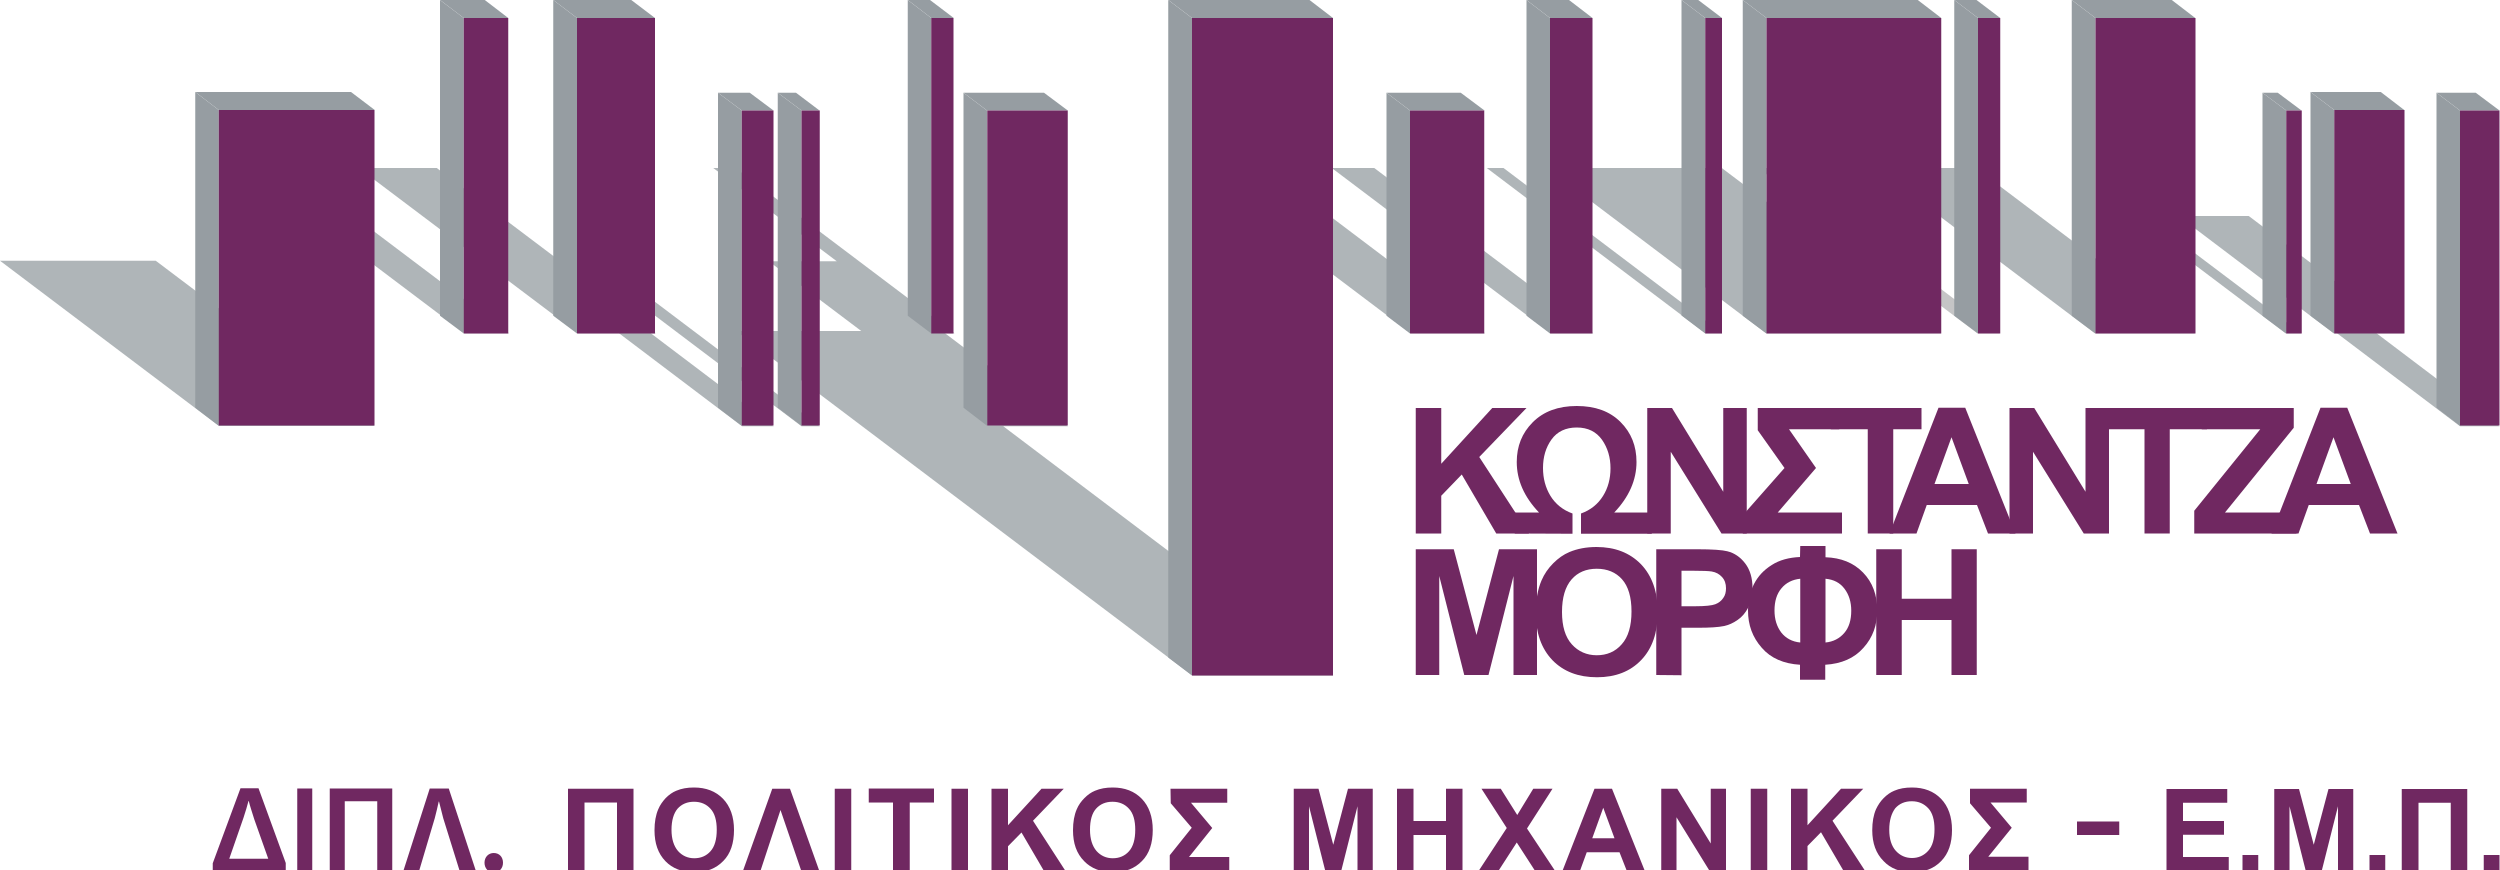 <?xml version="1.0" encoding="utf-8"?>
<!-- Generator: Adobe Illustrator 21.0.0, SVG Export Plug-In . SVG Version: 6.00 Build 0)  -->
<svg version="1.1" id="Layer_1" xmlns="http://www.w3.org/2000/svg" xmlns:xlink="http://www.w3.org/1999/xlink" x="0px" y="0px"
	 viewBox="0 0 1000 348.2" style="enable-background:new 0 0 1000 348.2;" xml:space="preserve">
<style type="text/css">
	.st0{fill:#C5C5C6;}
	.st1{fill:#AFB5B8;}
	.st2{fill:#969DA2;}
	.st3{fill:#702861;}
</style>
<polygon class="st0" points="703.3,67.2 712.3,67.2 799.8,133.3 790.9,133.3 "/>
<path class="st1" d="M852.3,86.6h6.2l61.9,46.7h-6.2L852.3,86.6z M750.3,67.2h40l87.6,66.1h-40L750.3,67.2z M688.7,67.2h-69.9
	l87.6,66.1h69.9L688.7,67.2z M594.7,67.2h6.7l87.5,66.1h-6.7L594.7,67.2z M532.7,67.2h17l87.6,66.1h-17L532.7,67.2z M532.2,86.6
	h-29.8l61.9,46.7h29.7L532.2,86.6z M294.4,132.4h50.1l-37-27.9h27.2l-49.4-37.3h8.9l87.6,66.1h-3.8l49.2,37.2h-25.9l132,99.7h-56.4
	L294.4,132.4z M233.2,104.5h7.3l87.4,66h-7.3L233.2,104.5z M143.5,67.2h31.2l87.6,66.1h-2l49.2,37.2h-12.7l-49.2-37.2h-16.4
	L143.5,67.2z M116,67.2H98.2l87.6,66.1h17.8L116,67.2z M62.3,104.3H0l87.6,66.1h62.3L62.3,104.3z M950.6,133.3l49.2,37.2h-15.8
	l-49.2-37.2h-1.4l-62-46.9h28.1l62,46.9L950.6,133.3L950.6,133.3z"/>
<polygon class="st2" points="984,44.2 974.6,37.1 990.3,37.1 999.8,44.2 "/>
<polygon class="st2" points="984,170.3 974.6,163.1 974.6,37.1 984,44.2 "/>
<polygon class="st2" points="149.9,44 140.4,36.8 78.1,36.8 87.5,44 "/>
<polygon class="st2" points="87.5,44 78.1,36.8 78.1,163.1 87.5,170.3 "/>
<polygon class="st2" points="203.3,7.2 193.9,0 176,0 185.5,7.2 "/>
<polygon class="st2" points="185.5,7.2 176,0 176,126.3 185.5,133.4 "/>
<polygon class="st2" points="230.8,7.2 221.3,0 252.5,0 262,7.2 "/>
<polygon class="st2" points="230.8,133.4 221.3,126.3 221.3,0 230.8,7.2 "/>
<polygon class="st2" points="309.4,44.2 299.9,37.1 287.2,37.1 296.7,44.2 "/>
<polygon class="st2" points="296.7,44.2 287.2,37.1 287.2,163.1 296.7,170.3 "/>
<polygon class="st2" points="320.6,44.2 311.1,37.1 318.4,37.1 327.8,44.2 "/>
<polygon class="st2" points="320.6,170.3 311.1,163.1 311.1,37.1 320.6,44.2 "/>
<polygon class="st2" points="372.5,7.2 363.1,0 372,0 381.5,7.2 "/>
<polygon class="st2" points="372.5,133.4 363.1,126.3 363.1,0 372.5,7.2 "/>
<polygon class="st2" points="427.1,44.2 417.6,37.1 385.4,37.1 394.8,44.2 "/>
<polygon class="st2" points="394.8,44.2 385.4,37.1 385.4,163.1 394.8,170.3 "/>
<polygon class="st2" points="476.8,7.2 467.3,0 523.8,0 533.2,7.2 "/>
<polygon class="st2" points="476.8,270.2 467.3,263 467.3,0 476.8,7.2 "/>
<polygon class="st2" points="593.8,44.2 584.3,37.1 554.6,37.1 564,44.2 "/>
<polygon class="st2" points="564,44.2 554.6,37.1 554.6,126.3 564,133.4 "/>
<polygon class="st2" points="620,7.2 610.6,0 627.6,0 637,7.2 "/>
<polygon class="st2" points="620,133.4 610.6,126.3 610.6,0 620,7.2 "/>
<polygon class="st2" points="682.1,7.2 672.6,0 679.3,0 688.8,7.2 "/>
<polygon class="st2" points="682.1,133.4 672.6,126.2 672.6,0 682.1,7.2 "/>
<polygon class="st2" points="776.5,7.2 767.1,0 697.1,0 706.6,7.2 "/>
<polygon class="st2" points="706.6,7.2 697.1,0 697.1,126.3 706.6,133.4 "/>
<polygon class="st2" points="791.2,7.2 781.7,0 790.6,0 800.1,7.2 "/>
<polygon class="st2" points="791.2,133.4 781.7,126.3 781.7,0 791.2,7.2 "/>
<polygon class="st2" points="838.2,7.2 828.7,0 868.7,0 878.1,7.2 "/>
<polygon class="st2" points="838.2,133.4 828.7,126.3 828.7,0 838.2,7.2 "/>
<polygon class="st2" points="914.5,44.2 905,37.1 911.1,37.1 920.6,44.2 "/>
<polygon class="st2" points="914.5,133.4 905,126.3 905,37.1 914.5,44.2 "/>
<polygon class="st2" points="933.7,44 924.2,36.8 952.3,36.8 961.7,44 "/>
<polygon class="st2" points="933.7,133.4 924.2,126.3 924.2,36.8 933.7,44 "/>
<path class="st3" d="M933.7,44h28.1v89.4h-28.1V44z M914.5,44.2h6.2v89.2h-6.2V44.2z M838.2,7.2h40v126.2h-40V7.2z M791.2,7.2h8.9
	v126.2h-8.9V7.2z M776.5,7.2h-69.9v126.2h69.9V7.2z M682.1,7.2h6.7v126.2h-6.7V7.2z M620,7.2h17v126.2h-17V7.2z M593.8,44.2H564
	v89.2h29.7V44.2z M476.8,7.2h56.4v263h-56.4V7.2z M427.1,44.2h-32.2v126h32.2V44.2z M372.5,7.2h8.9v126.2h-8.9V7.2z M320.6,44.2h7.3
	v126h-7.3V44.2z M309.4,44.2h-12.7v126h12.7V44.2z M230.8,7.2H262v126.2h-31.2L230.8,7.2L230.8,7.2z M203.3,7.2h-17.8v126.2h17.8
	V7.2z M149.9,44H87.5v126.2h62.3V44z M984,44.2h15.8v126H984V44.2z"/>
<polygon class="st3" points="566.3,213.4 566.3,163.2 576.5,163.2 576.5,185.5 596.9,163.2 610.6,163.2 591.7,182.8 611.6,213.4 
	598.5,213.4 584.7,189.8 576.5,198.3 576.5,213.4 "/>
<path class="st3" d="M605.9,213.4V205h9.7c-6-6.3-8.9-13-8.9-20.2c0-6.3,2.1-11.6,6.4-15.9c4.3-4.3,10.1-6.5,17.6-6.5
	c7.4,0,13.2,2.1,17.5,6.4c4.3,4.3,6.4,9.6,6.4,16c0,7.2-3,14-8.9,20.2h15.6l-0.6,8.5h-28.3v-8.1c3.9-1.4,6.8-3.8,8.8-7
	c2-3.2,3-6.9,3-11.1c0-4.3-1.1-8.1-3.4-11.4c-2.3-3.2-5.6-4.9-10.1-4.9c-4.4,0-7.8,1.6-10.1,4.8c-2.3,3.2-3.4,7-3.4,11.4
	c0,4.2,1,7.9,3,11.2c2,3.2,4.9,5.6,8.8,7v8.1L605.9,213.4L605.9,213.4z"/>
<polygon class="st3" points="658.9,213.4 658.9,163.2 668.8,163.2 689.3,196.7 689.3,163.2 698.7,163.2 698.7,213.4 688.6,213.4 
	668.3,180.7 668.3,213.4 "/>
<polygon class="st3" points="703.1,163.2 735.7,163.2 735.7,171.7 715.6,171.7 726.4,187.2 711.1,205 736.8,205 736.8,213.4 
	697.1,213.4 698.1,205 713.8,187.2 703.1,172.1 "/>
<polygon class="st3" points="747.1,213.4 747.1,171.7 732.3,171.7 732.3,163.2 768.6,163.2 768.6,171.7 757.3,171.7 757.3,213.4 "/>
<path class="st3" d="M787.5,193.6l-6.9-18.7l-6.8,18.7H787.5z M806.2,213.4h-11l-4.4-11.4h-20.1l-4.1,11.4h-10.8l19.6-50.3h10.7
	L806.2,213.4z"/>
<polygon class="st3" points="803.8,213.4 803.8,163.2 813.7,163.2 834.2,196.7 834.2,163.2 843.6,163.2 843.6,213.4 833.5,213.4 
	813.2,180.7 813.2,213.4 "/>
<polygon class="st3" points="857.8,213.4 857.8,171.7 842.9,171.7 842.9,163.2 882.8,163.2 882.8,171.7 867.9,171.7 867.9,213.4 "/>
<polygon class="st3" points="877.7,213.4 877.7,204.3 904.1,171.7 880.7,171.7 880.7,163.2 917.5,163.2 917.5,171.1 890,205 
	918.6,205 918.6,213.4 "/>
<path class="st3" d="M940.3,193.6l-6.9-18.7l-6.8,18.7H940.3z M959,213.4h-11l-4.4-11.4h-20.1l-4.1,11.4h-10.8l19.6-50.3h10.7
	L959,213.4z"/>
<polygon class="st3" points="566.3,270 566.3,219.7 581.5,219.7 590.6,254 599.6,219.7 614.8,219.7 614.8,270 605.4,270 
	605.4,230.4 595.4,270 585.7,270 575.7,230.4 575.7,270 "/>
<path class="st3" d="M624.8,244.8c0,5.7,1.3,10,3.9,12.9c2.6,2.9,6,4.4,10,4.4c4,0,7.4-1.4,10-4.4c2.6-2.9,3.9-7.3,3.9-13.1
	c0-5.8-1.3-10.1-3.8-12.9c-2.5-2.8-5.9-4.2-10.1-4.2c-4.2,0-7.6,1.4-10.1,4.3C626.1,234.7,624.8,239,624.8,244.8 M614.3,245.1
	c0-5.1,0.8-9.4,2.3-12.9c1.1-2.6,2.7-4.9,4.7-6.9c2-2,4.1-3.5,6.5-4.5c3.1-1.3,6.7-2,10.8-2c7.4,0,13.3,2.3,17.8,6.9
	c4.4,4.6,6.7,11,6.7,19.2c0,8.1-2.2,14.5-6.6,19.1c-4.4,4.6-10.3,6.9-17.7,6.9c-7.5,0-13.4-2.3-17.8-6.8
	C616.5,259.4,614.3,253.1,614.3,245.1z"/>
<path class="st3" d="M672.6,228.2v14.3h5.5c4,0,6.7-0.3,8-0.8c1.3-0.5,2.4-1.3,3.2-2.5c0.8-1.1,1.1-2.4,1.1-3.9
	c0-1.8-0.5-3.3-1.6-4.5c-1.1-1.2-2.4-1.9-4.1-2.2c-1.2-0.2-3.6-0.3-7.3-0.3H672.6z M662.5,270v-50.3h16.3c6.2,0,10.2,0.3,12.1,0.8
	c2.9,0.7,5.3,2.4,7.2,4.9c1.9,2.5,2.9,5.8,2.9,9.8c0,3.1-0.6,5.7-1.7,7.8c-1.1,2.1-2.5,3.8-4.3,5c-1.7,1.2-3.5,2-5.3,2.4
	c-2.4,0.5-5.9,0.7-10.5,0.7h-6.6v19L662.5,270L662.5,270z"/>
<path class="st3" d="M730.2,257c3.1-0.3,5.6-1.6,7.5-3.8c1.9-2.2,2.8-5.2,2.8-8.9c0-3.5-0.9-6.4-2.7-8.8c-1.8-2.4-4.3-3.7-7.6-4
	L730.2,257L730.2,257z M720.1,231.5c-3.1,0.3-5.7,1.6-7.5,3.8c-1.9,2.2-2.8,5.2-2.8,8.9c0,3.5,0.9,6.4,2.7,8.8
	c1.8,2.3,4.4,3.7,7.6,4V231.5z M720.1,218.4h10.1v4.5c6.2,0.2,11.2,2.2,15,6.1c3.8,3.9,5.7,9,5.7,15.2c0,5.8-1.8,10.8-5.5,14.9
	c-3.7,4.2-8.8,6.4-15.3,6.8v6h-10.1v-6c-6.5-0.4-11.7-2.6-15.3-6.8c-3.7-4.2-5.5-9.1-5.5-14.9c0-4,0.8-7.5,2.4-10.6
	c1.6-3.1,3.9-5.6,7.1-7.6c3.1-2,6.9-3,11.3-3.2L720.1,218.4L720.1,218.4z"/>
<polygon class="st3" points="750.5,270 750.5,219.7 760.7,219.7 760.7,239.5 780.6,239.5 780.6,219.7 790.7,219.7 790.7,270 
	780.6,270 780.6,248 760.7,248 760.7,270 "/>
<path class="st3" d="M788,315.5h22.7v5.5h-14.5l8.5,10.1l-9.4,11.6h16.1v5.5h-23.8v-6.1l8.8-11l-8.4-9.8V315.5z M755.7,331.9
	c0,3.7,0.9,6.5,2.6,8.4c1.7,1.9,3.9,2.9,6.5,2.9s4.8-1,6.5-2.9c1.7-1.9,2.5-4.7,2.5-8.6c0-3.7-0.8-6.6-2.5-8.4
	c-1.7-1.8-3.8-2.8-6.6-2.8c-2.7,0-4.9,0.9-6.6,2.8C756.6,325.3,755.7,328.1,755.7,331.9z M748.9,332.1c0-3.3,0.5-6.1,1.5-8.4
	c0.8-1.7,1.8-3.2,3.1-4.5c1.3-1.3,2.7-2.3,4.2-2.9c2-0.9,4.4-1.3,7.1-1.3c4.8,0,8.7,1.5,11.6,4.5c2.9,3,4.4,7.2,4.4,12.5
	c0,5.3-1.4,9.4-4.3,12.4c-2.9,3-6.7,4.5-11.5,4.5c-4.9,0-8.8-1.5-11.6-4.5C750.4,341.4,748.9,337.3,748.9,332.1z M716.4,348.3v-32.8
	h6.6v14.6l13.4-14.6h8.9l-12.3,12.8l13,20h-8.6l-9-15.4l-5.4,5.5v9.9L716.4,348.3L716.4,348.3z M700.3,348.3v-32.8h6.6v32.8H700.3z
	 M664.5,348.3v-32.8h6.4l13.4,21.9v-21.9h6.1v32.8h-6.6l-13.2-21.4v21.4H664.5z M645.8,335.3l-4.5-12.2l-4.4,12.2H645.8z
	 M657.9,348.3h-7.2l-2.9-7.4h-13.1l-2.7,7.4h-7l12.8-32.8h7L657.9,348.3z M591.5,348.3l11.2-17.1l-10.1-15.7h7.7l6.6,10.5l6.4-10.5
	h7.7l-10.2,15.9l11.2,16.9h-8l-7.3-11.3l-7.3,11.3L591.5,348.3L591.5,348.3z M558.8,348.3v-32.8h6.6v12.9h13v-12.9h6.6v32.8h-6.6
	V334h-13v14.3H558.8z M517.5,348.3v-32.8h9.9l5.9,22.4l5.9-22.4h9.9v32.8H543v-25.8l-6.5,25.8h-6.4l-6.5-25.8v25.8L517.5,348.3
	L517.5,348.3z M468.2,315.5h22.7v5.6h-14.5l8.5,10.1l-9.3,11.6h16.1v5.5h-23.8v-6.2l8.8-11l-8.4-9.8L468.2,315.5L468.2,315.5z
	 M436,331.9c0,3.7,0.9,6.5,2.6,8.5c1.7,1.9,3.9,2.9,6.5,2.9c2.6,0,4.8-0.9,6.5-2.8c1.7-1.9,2.5-4.8,2.5-8.6c0-3.7-0.8-6.6-2.5-8.4
	c-1.6-1.8-3.8-2.8-6.6-2.8c-2.7,0-4.9,0.9-6.6,2.8C436.8,325.3,436,328.1,436,331.9z M429.2,332.1c0-3.3,0.5-6.1,1.5-8.4
	c0.7-1.7,1.8-3.2,3.1-4.5c1.3-1.3,2.7-2.3,4.2-2.9c2.1-0.9,4.4-1.3,7.1-1.3c4.8,0,8.7,1.5,11.6,4.5c2.9,3,4.4,7.2,4.4,12.5
	c0,5.3-1.4,9.5-4.3,12.4c-2.9,3-6.7,4.5-11.5,4.5c-4.9,0-8.8-1.5-11.6-4.4C430.6,341.4,429.2,337.3,429.2,332.1z M396.6,348.3v-32.8
	h6.6v14.6l13.4-14.6h8.9l-12.3,12.8l13,20.1h-8.6l-9-15.4l-5.4,5.5v9.9L396.6,348.3L396.6,348.3z M380.6,348.3v-32.8h6.6v32.8H380.6
	z M357.2,348.3V321h-9.7v-5.6h26.1v5.6h-9.7v27.3H357.2z M333.9,348.3v-32.8h6.6v32.8H333.9z M316,315.5l11.7,32.8h-7.2l-8.3-24.3
	l-8,24.3h-7l11.7-32.8H316z M268.6,331.9c0,3.7,0.9,6.5,2.6,8.5c1.7,1.9,3.9,2.9,6.5,2.9c2.6,0,4.8-0.9,6.5-2.8
	c1.7-1.9,2.5-4.8,2.5-8.6c0-3.7-0.8-6.6-2.5-8.4c-1.6-1.8-3.8-2.8-6.6-2.8c-2.7,0-4.9,0.9-6.6,2.8
	C269.5,325.3,268.6,328.1,268.6,331.9z M261.8,332.1c0-3.3,0.5-6.1,1.5-8.4c0.7-1.7,1.8-3.2,3-4.5c1.3-1.3,2.7-2.3,4.2-2.9
	c2.1-0.9,4.4-1.3,7.1-1.3c4.8,0,8.7,1.5,11.6,4.5c2.9,3,4.4,7.2,4.4,12.5c0,5.3-1.4,9.5-4.3,12.4c-2.9,3-6.7,4.5-11.5,4.5
	c-4.9,0-8.8-1.5-11.6-4.4C263.2,341.4,261.8,337.3,261.8,332.1z M227.2,348.3v-32.8h26.2v32.8h-6.6V321h-13v27.3H227.2z"/>
<g>
	<path class="st3" d="M866.6,348.3v-32.7h24.3v5.5h-17.7v7.3h16.4v5.5h-16.4v8.9h18.3v5.5H866.6z"/>
	<path class="st3" d="M897,348.3V342h6.3v6.3H897z"/>
	<path class="st3" d="M909.7,348.3v-32.7h9.9l5.9,22.3l5.9-22.3h9.9v32.7h-6.1v-25.8l-6.5,25.8h-6.4l-6.5-25.8v25.8H909.7z"/>
	<path class="st3" d="M947.8,348.3V342h6.3v6.3H947.8z"/>
	<path class="st3" d="M960.7,348.3v-32.7h26.2v32.7h-6.6v-27.2h-12.9v27.2H960.7z"/>
	<path class="st3" d="M993.5,348.3V342h6.3v6.3H993.5z"/>
</g>
<rect x="830.8" y="328.6" class="st3" width="16.9" height="5.4"/>
<g>
	<path class="st3" d="M85.1,345.3l11.1-30h7.2l10.9,29.9v3.2H85.1V345.3z M107.3,343.5l-5.6-15.8c-0.7-2.3-1.7-5.2-2.2-7.3h-0.1
		c-0.4,1.7-1.3,4.5-2,6.7l-5.7,16.4H107.3z"/>
	<path class="st3" d="M124.9,315.4v33.1h-6v-33.1H124.9z"/>
	<path class="st3" d="M156.9,348.5h-6v-28h-13v28h-6v-33.1h25V348.5z"/>
	<path class="st3" d="M183.9,348.5l-6.6-21.2c-0.6-2.3-1.2-4.6-1.7-6.7h-0.1c-0.5,2.2-1,4.5-1.6,6.7l-6.3,21.2h-6.3l10.6-33.1h7.6
		l10.9,33.1H183.9z"/>
	<path class="st3" d="M193.8,345.1c0-2.3,1.6-3.9,3.7-3.9c2.2,0,3.7,1.6,3.7,3.9c0,2.2-1.5,3.9-3.7,3.9
		C195.3,349,193.8,347.3,193.8,345.1z"/>
</g>
</svg>
